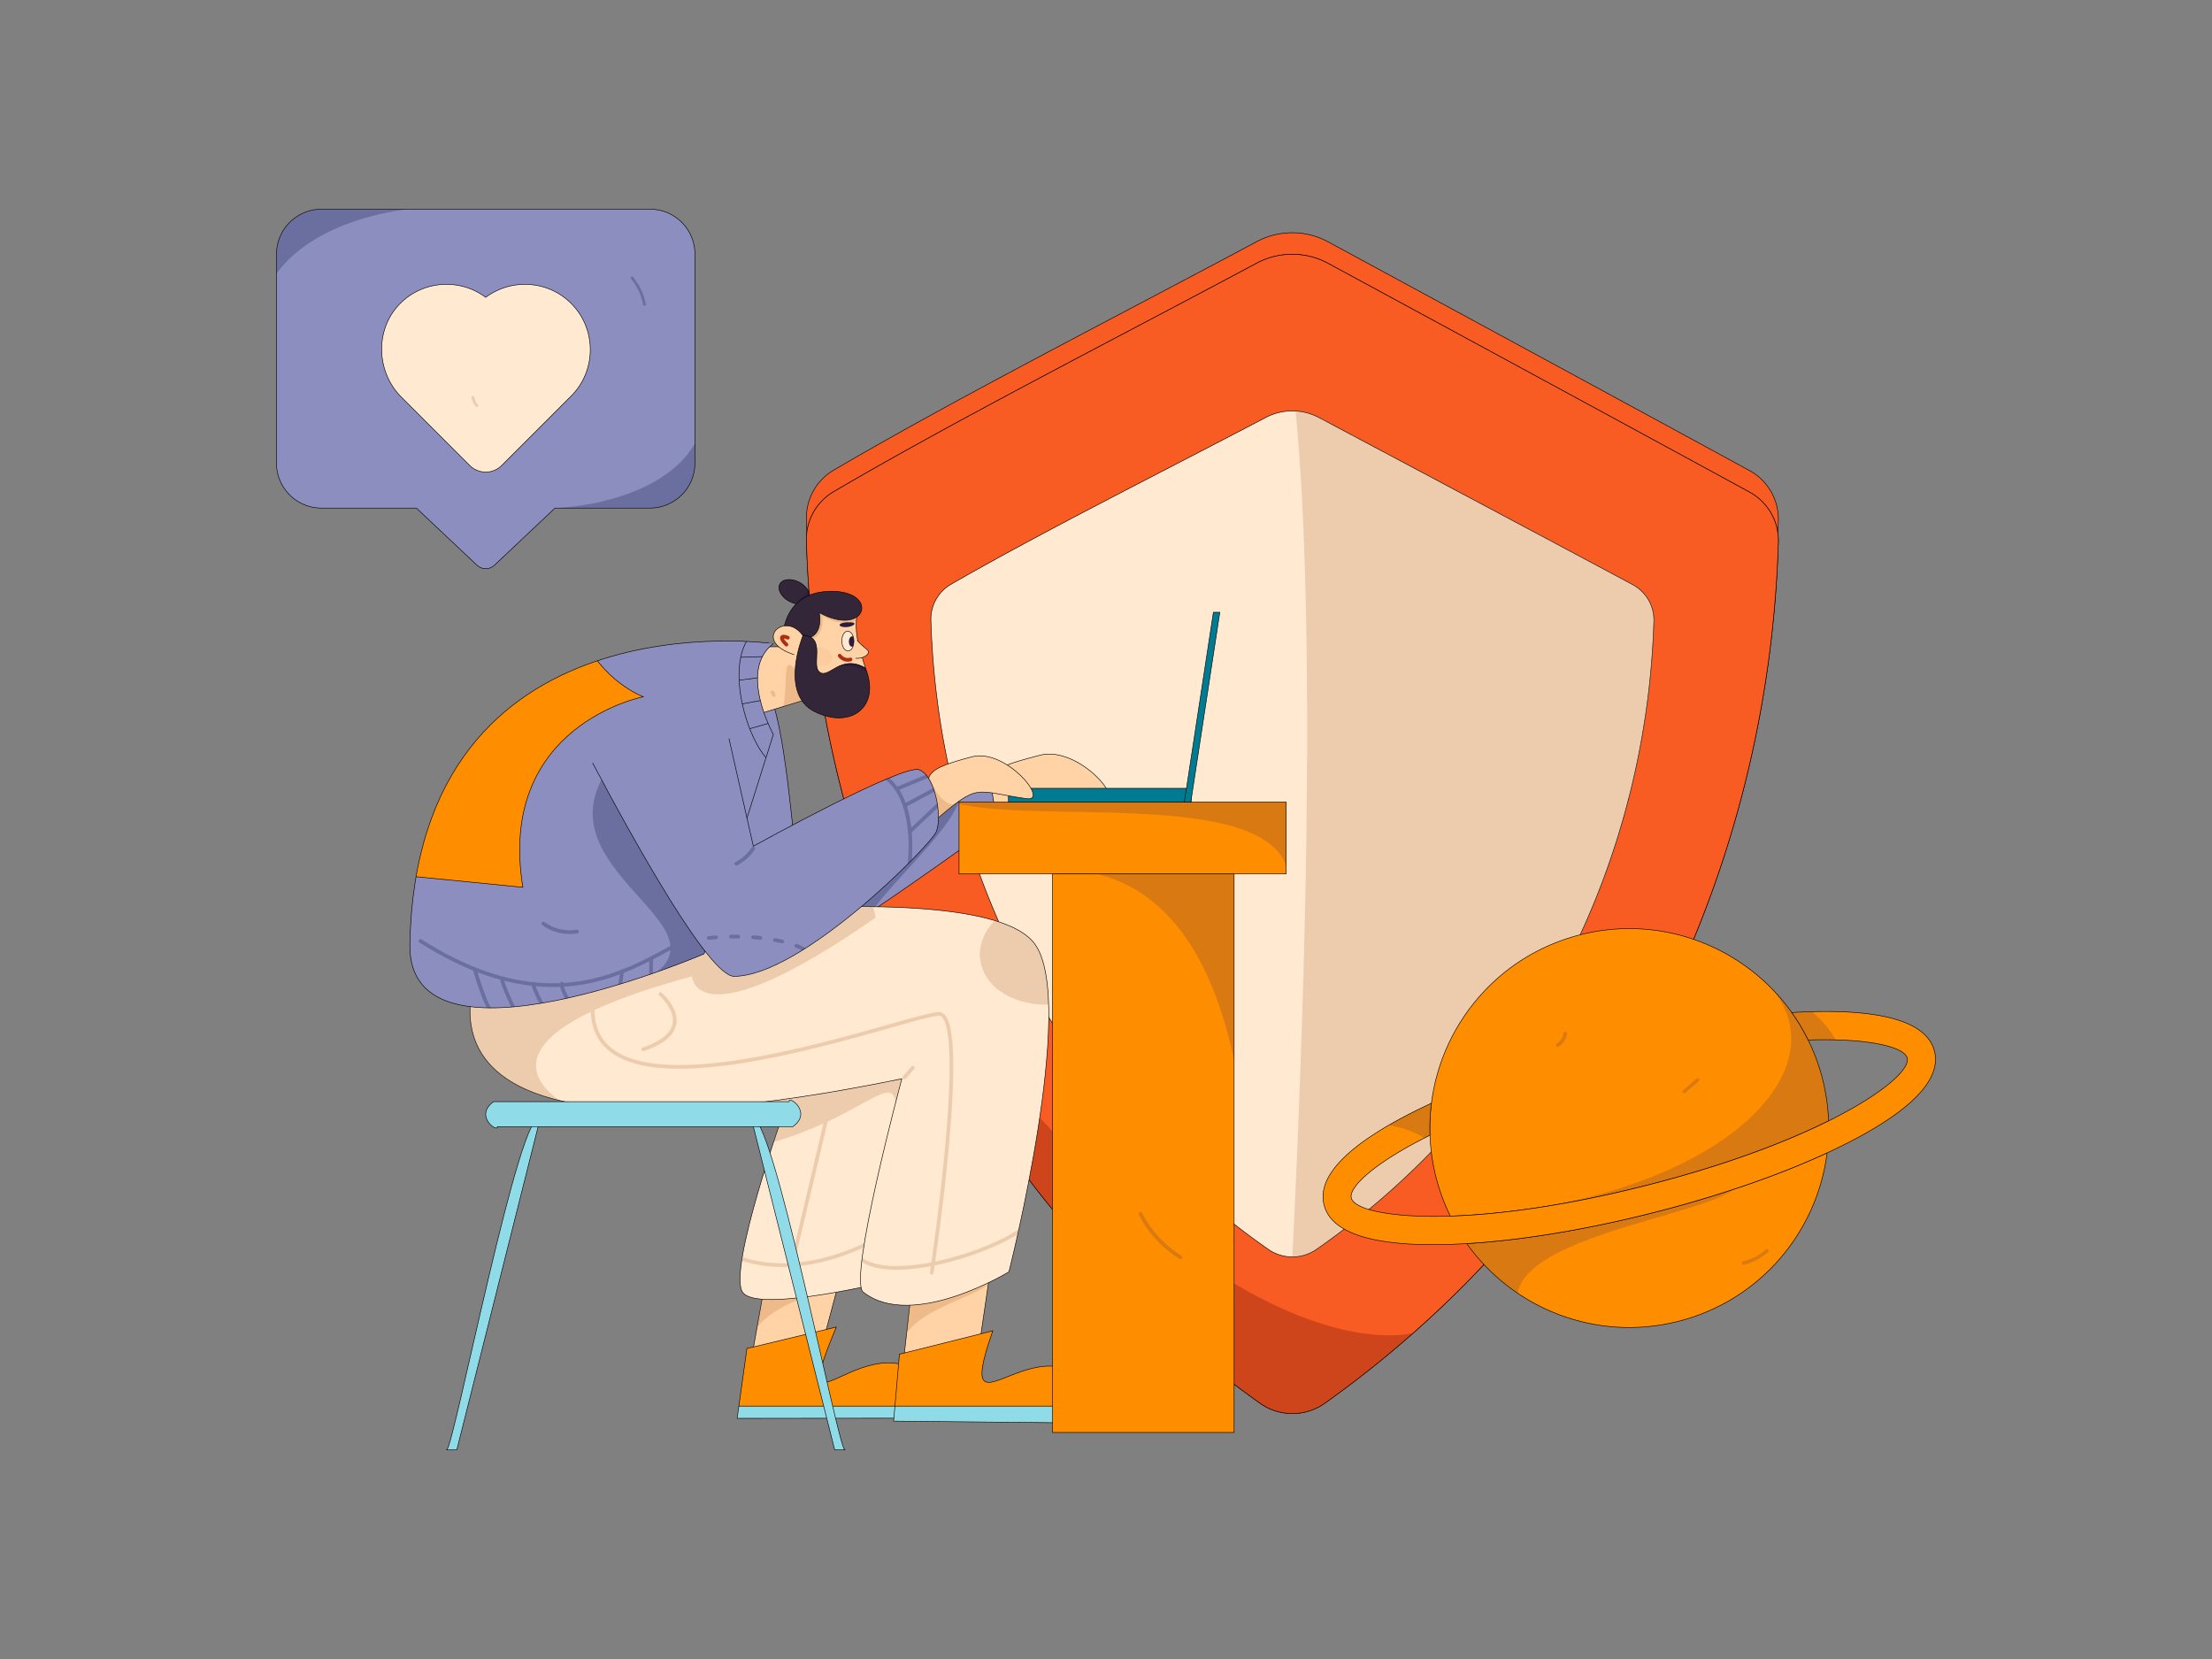 <?xml version="1.0" encoding="utf-8"?>
<svg xmlns="http://www.w3.org/2000/svg" viewBox="0 0 4000 3000">
  <rect x="0" y="0" width="4000" height="3000" fill="#808080" stroke="none"/>
  <defs>
    <clipPath id="a">
      <path d="M3163.487,889.79a100.062,100.062,0,0,1,52.338,90.633c-17.635,587.121-287.555,1177.675-819.973,1556.933a101.194,101.194,0,0,1-117.547,0c-533.149-379.776-803.079-971.426-820.048-1559.339a99.989,99.989,0,0,1,49.573-89.049c223.756-130.954,484.117-263.156,764.651-413.023a136.271,136.271,0,0,1,129.126.307C2557.693,560.798,2957.893,777.653,3163.487,889.79Z" fill="#f85c23" stroke="#020000" stroke-miterlimit="10"/>
    </clipPath>
    <clipPath id="c">
      <path d="M2951.808,1056.871c24.582,13.153,39.773,38.682,38.933,66.138-13.118,428.443-213.903,859.391-609.951,1136.149a76.465,76.465,0,0,1-87.439,0c-396.592-277.136-597.384-708.884-610.006-1137.905a72.675,72.675,0,0,1,36.876-64.982c166.444-95.562,360.119-192.034,568.799-301.398a103.098,103.098,0,0,1,96.053.225C2501.177,816.794,2798.873,975.04,2951.808,1056.871Z" fill="#ffe9d1" stroke="#020000" stroke-miterlimit="10"/>
    </clipPath>
    <clipPath id="d">
      <path d="M3306.601,2026.984a361.276,361.276,0,0,0-36.83-146.328,357.669,357.669,0,0,0-29.638-49.666c-83.619-117.578-233.56-178.117-381.908-140.781-148.345,37.338-251.762,161.643-269.76,304.8a357.787,357.787,0,0,0-2.598,57.778,361.268,361.268,0,0,0,36.83,146.328c88.012-2.828,206.215-18.186,349.933-54.358S3227.738,2066.156,3306.601,2026.984Z" fill="#ff8d00" stroke="#020000" stroke-miterlimit="10"/>
    </clipPath>
    <clipPath id="e">
      <path d="M2652.335,2248.78c83.622,117.581,233.563,178.12,381.908,140.782,148.348-37.336,251.764-161.644,269.762-304.798-88.816,41.137-199.763,79.272-318.971,109.275S2750.039,2242.976,2652.335,2248.78Z" fill="#ff8d00" stroke="#020000" stroke-miterlimit="10"/>
    </clipPath>
    <clipPath id="f">
      <path d="M3498.163,1900.972c-12.184-48.415-80.24-72.619-202.272-71.915-17.777.102-36.447.787-55.758,1.933a357.669,357.669,0,0,1,29.638,49.666c111.153-3.571,174.11,12.854,179.11,32.72s-42.681,64.135-142.281,113.608c-78.862,39.172-190.254,81.6-333.972,117.772s-261.921,51.53-349.933,54.358c-111.151,3.574-174.107-12.854-179.111-32.718-4.997-19.866,42.681-64.138,142.281-113.61a357.787,357.787,0,0,1,2.598-57.778c-17.551,8.129-34.323,16.365-50.028,24.693-107.828,57.148-156.318,110.682-144.132,159.097,12.186,48.418,80.242,72.619,202.274,71.914,17.777-.101,36.447-.784,55.755-1.933,97.704-5.804,213.491-24.737,332.699-54.74s230.156-68.138,318.971-109.275c17.551-8.131,34.321-16.367,50.028-24.693C3461.86,2002.922,3510.349,1949.387,3498.163,1900.972Z" fill="#ff8d00" stroke="#020000" stroke-miterlimit="10"/>
    </clipPath>
    <clipPath id="g">
      <path d="M1175.574,378.306H581.07A81.308,81.308,0,0,0,500,459.376V837.695a81.308,81.308,0,0,0,81.07,81.07H752.92L862.514,1022.09a23.033,23.033,0,0,0,31.606-.005l109.522-103.32H1175.574a81.308,81.308,0,0,0,81.07-81.07V459.376a81.199,81.199,0,0,0-81.07-81.07Z" fill="#8b8ebf" stroke="#020000" stroke-miterlimit="10"/>
    </clipPath>
    <clipPath id="h">
      <polygon fill="#ffd3a6" points="1405.615 2194.725 1353.99 2484.508 1481.517 2451.861 1551.7 2188.786 1405.615 2194.725" stroke="#020000" stroke-miterlimit="10"/>
    </clipPath>
    <clipPath id="i">
      <path d="M1350.657,2438.536l-17.622,126.287,388.904-.378c-108.237-255.422-316.698,91.002-209.607-164.804Z" fill="#ff8d00" stroke="#020000" stroke-miterlimit="10"/>
    </clipPath>
    <clipPath id="j">
      <path d="M1343.472,2337.604c29.957,37.79,272.477-22.756,272.477-22.756s163.682-486.842,86.556-542.213S1023.31,1573.91,1023.31,1573.91s-338.894,574.553,397.594,426.8C1420.903,2000.71,1313.514,2299.815,1343.472,2337.604Z" fill="#ffe9d1" stroke="#020000" stroke-miterlimit="10"/>
    </clipPath>
    <clipPath id="k">
      <path d="M1438.147,1534.634c-6.789-47.157-22.409-258.536-54.861-291.883l-288.494,165.12s224.351,349.089,294.672,344.036c51.306-3.687,286.175-171.446,413.642-263.372l-14.647-91.215C1655.951,1446.714,1438.147,1534.634,1438.147,1534.634Z" fill="#8b8ebf" stroke="#020000" stroke-miterlimit="10"/>
    </clipPath>
    <clipPath id="l">
      <polygon fill="#ffd3a6" points="1502.868 1251.168 1249.009 1328.772 1264.929 1169.51 1494.746 1169.51 1502.868 1251.168" stroke="#020000" stroke-miterlimit="10"/>
    </clipPath>
    <clipPath id="m">
      <polygon fill="#ffd3a6" points="1662.439 2207.232 1630.787 2488.033 1767.553 2455.686 1806.996 2187.264 1662.439 2207.232" stroke="#020000" stroke-miterlimit="10"/>
    </clipPath>
    <clipPath id="n">
      <path d="M1626.47,2448.832l-10.521,121.022,394.356,3.907c-95.734-254.187-298.15,71.079-215.034-167.249Z" fill="#ff8d00" stroke="#020000" stroke-miterlimit="10"/>
    </clipPath>
    <clipPath id="o">
      <path d="M1561.011,2336.647c89.53,69.866,263.475-36.811,263.475-36.811s123.783-486.656,46.858-592.673c-106.719-147.078-981.808-9.116-981.808-9.116s-298.13,465.971,741.252,252.749C1630.787,1950.796,1532.936,2314.738,1561.011,2336.647Z" fill="#ffe9d1" stroke="#020000" stroke-miterlimit="10"/>
    </clipPath>
    <clipPath id="p">
      <path d="M741.164,1707.49c-4.703,248.35,532.027,17.421,532.027,17.421l125.29-396.772s-64.401-115.923,0-164.224C1398.481,1163.915,753.221,1070.758,741.164,1707.49Z" fill="#8b8ebf" stroke="#020000" stroke-miterlimit="10"/>
    </clipPath>
    <clipPath id="q">
      <rect fill="#ff8d00" height="129.839" stroke="#020000" stroke-miterlimit="10" width="591.624" x="1734.239" y="1450.54"/>
    </clipPath>
    <clipPath id="r">
      <rect fill="#ff8d00" height="1009.978" stroke="#020000" stroke-miterlimit="10" width="328.448" x="1903.228" y="1580.379"/>
    </clipPath>
    <clipPath id="s">
      <path d="M1758.325,1368.389c-106.754,27.966-80.684,35.312-70.186,117.743,84.266-72.678,72.339-55.121,169.054-41.791C1897.76,1449.007,1818.805,1353.275,1758.325,1368.389Z" fill="#ffd3a6" stroke="#020000" stroke-miterlimit="10"/>
    </clipPath>
    <clipPath id="t">
      <path d="M1071.667,1379.693c73.3,138.56,210.434,385.783,255.763,385.796,121.529.036,354.49-235.539,365.579-261.369s-1.306-100.886-30.781-112.174-299.972,138.253-299.972,138.253l-44.093-194.937" fill="#8b8ebf" stroke="#020000" stroke-miterlimit="10"/>
    </clipPath>
    <clipPath id="u">
      <ellipse cx="1436.414" cy="1070.189" fill="#332639" rx="19.52" ry="29.791" stroke="#020000" stroke-miterlimit="10" transform="rotate(-61.682 1436.416 1070.19)"/>
    </clipPath>
    <clipPath id="v">
      <path d="M1550.301,1107.773c-13.879,79.225,51.551,121.97-5.948,163.806s-91.206-103.68-91.206-103.68l5.948-50.021,14.871-28.104h55.517Z" fill="#ffd3a6" stroke="#020000" stroke-miterlimit="10"/>
    </clipPath>
    <clipPath id="w">
      <path d="M1439.267,1154.796c55.021,7.646,42.133-47.023,42.133-47.023,84.762,46.484,109.698-38.097,23.125-38.552s-88.06,76.637-88.06,76.637Z" fill="#332639" stroke="#020000" stroke-miterlimit="10"/>
    </clipPath>
    <clipPath id="x">
      <path d="M1544.153,1158.926c-.392,24.65-20.858,23.663-21.89.703C1522.656,1134.979,1543.121,1135.966,1544.153,1158.926Z" fill="#ffe9d1" stroke="#020000" stroke-miterlimit="10"/>
    </clipPath>
    <clipPath id="y">
      <path d="M1452.27,1148.569c43.125,3.021,13.269,54.8,30.122,67.078s37.53-33.662,82.461-7.736c28.573,70.035-25.952,111.434-91.383,79.139S1452.27,1148.569,1452.27,1148.569Z" fill="#332639" stroke="#020000" stroke-miterlimit="10"/>
    </clipPath>
    <linearGradient gradientUnits="userSpaceOnUse" id="b" x1="2875.58" x2="2911.521" y1="694.546" y2="1213.687">
      <stop offset=".101" stop-color="#ffa449"/>
      <stop offset=".885" stop-color="#ff6e3a"/>
    </linearGradient>
  </defs>
  <path d="M3163.487,850.854a100.062,100.062,0,0,1,52.338,90.633c-17.635,587.121-287.555,1177.675-819.973,1556.933a101.194,101.194,0,0,1-117.547,0c-533.149-379.776-803.079-971.426-820.048-1559.339a99.989,99.989,0,0,1,49.573-89.049c223.756-130.954,484.117-263.156,764.651-413.023a136.271,136.271,0,0,1,129.126.308C2557.693,521.863,2957.893,738.717,3163.487,850.854Z" fill="#f85c23" stroke="#020000" stroke-miterlimit="10"/>
  <path d="M3163.487,889.79a100.062,100.062,0,0,1,52.338,90.633c-17.635,587.121-287.555,1177.675-819.973,1556.933a101.194,101.194,0,0,1-117.547,0c-533.149-379.776-803.079-971.426-820.048-1559.339a99.989,99.989,0,0,1,49.573-89.049c223.756-130.954,484.117-263.156,764.651-413.023a136.271,136.271,0,0,1,129.126.307C2557.693,560.798,2957.893,777.653,3163.487,889.79Z" fill="#f85c23"/>
  <g clip-path="url(#a)">
    <path d="M2539.852,512.218c-131.198,6.291,616.58,363.058,675.974,468.205s-36.448-214.324-36.448-214.324L2744.098,554.45" fill="url(#b)"/>
  </g>
  <path d="M3163.487,889.79a100.062,100.062,0,0,1,52.338,90.633c-17.635,587.121-287.555,1177.675-819.973,1556.933a101.194,101.194,0,0,1-117.547,0c-533.149-379.776-803.079-971.426-820.048-1559.339a99.989,99.989,0,0,1,49.573-89.049c223.756-130.954,484.117-263.156,764.651-413.023a136.271,136.271,0,0,1,129.126.307C2557.693,560.798,2957.893,777.653,3163.487,889.79Z" fill="none" stroke="#020000" stroke-miterlimit="10"/>
  <path d="M3163.487,889.79a100.062,100.062,0,0,1,52.338,90.633c-17.635,587.121-287.555,1177.675-819.973,1556.933a101.194,101.194,0,0,1-117.547,0c-533.149-379.776-803.079-971.426-820.048-1559.339a99.989,99.989,0,0,1,49.573-89.049c223.756-130.954,484.117-263.156,764.651-413.023a136.271,136.271,0,0,1,129.126.307C2557.693,560.798,2957.893,777.653,3163.487,889.79Z" fill="#f85c23"/>
  <g clip-path="url(#a)">
    <path d="M1555.951,1600.528c616.978,922.472,999.658,809.933,999.658,809.933s.8,252.496-59.1,294.427-503.167,17.97-521.137,5.99S1683.312,2093.9,1683.312,2093.9Z" fill="#ce451b"/>
  </g>
  <path d="M3163.487,889.79a100.062,100.062,0,0,1,52.338,90.633c-17.635,587.121-287.555,1177.675-819.973,1556.933a101.194,101.194,0,0,1-117.547,0c-533.149-379.776-803.079-971.426-820.048-1559.339a99.989,99.989,0,0,1,49.573-89.049c223.756-130.954,484.117-263.156,764.651-413.023a136.271,136.271,0,0,1,129.126.307C2557.693,560.798,2957.893,777.653,3163.487,889.79Z" fill="none" stroke="#020000" stroke-miterlimit="10"/>
  <path d="M2951.808,1056.871c24.582,13.153,39.773,38.682,38.933,66.138-13.118,428.443-213.903,859.391-609.951,1136.149a76.465,76.465,0,0,1-87.439,0c-396.592-277.136-597.384-708.884-610.006-1137.905a72.675,72.675,0,0,1,36.876-64.982c166.444-95.562,360.119-192.034,568.799-301.398a103.098,103.098,0,0,1,96.053.225C2501.177,816.794,2798.873,975.04,2951.808,1056.871Z" fill="#ffe9d1"/>
  <g clip-path="url(#c)">
    <path d="M2320.799,686.231c395.345,203.663,734.783,459.24,591.021,934.452s223.63-483.2,223.63-483.2l-123.795-127.788" fill="#ffe9d1" stroke="#020000" stroke-miterlimit="10"/>
    <path d="M2427.043,561.663l-90,135.775s60.05,351.418,0,1575.452c-16.214,330.502,569.206,307.43,569.206,307.43l221.633-1545.441L2802.654,582.922" fill="#edccae"/>
  </g>
  <path d="M2951.808,1056.871c24.582,13.153,39.773,38.682,38.933,66.138-13.118,428.443-213.903,859.391-609.951,1136.149a76.465,76.465,0,0,1-87.439,0c-396.592-277.136-597.384-708.884-610.006-1137.905a72.675,72.675,0,0,1,36.876-64.982c166.444-95.562,360.119-192.034,568.799-301.398a103.098,103.098,0,0,1,96.053.225C2501.177,816.794,2798.873,975.04,2951.808,1056.871Z" fill="none" stroke="#020000" stroke-miterlimit="10"/>
  <path d="M2492.959,969.812a226.83,226.83,0,0,1,120.064,83.265" fill="none" stroke="#edccae" stroke-linecap="round" stroke-linejoin="round" stroke-width="13.364"/>
  <path d="M2169.28,1903.267l45.153,37.628" fill="none" stroke="#edccae" stroke-linecap="round" stroke-linejoin="round" stroke-width="13.364"/>
  <path d="M3306.601,2026.984a361.276,361.276,0,0,0-36.83-146.328,357.669,357.669,0,0,0-29.638-49.666c-83.619-117.578-233.56-178.117-381.908-140.781-148.345,37.338-251.762,161.643-269.76,304.8a357.787,357.787,0,0,0-2.598,57.778,361.268,361.268,0,0,0,36.83,146.328c88.012-2.828,206.215-18.186,349.933-54.358S3227.738,2066.156,3306.601,2026.984Z" fill="#ff8d00"/>
  <g clip-path="url(#d)">
    <path d="M2714.123,1630.764c767.45,45.44,609.883,466.369,62.65,553.674S3500,2126.821,3500,2126.821l-20.745-417.789-581.963-113.024-155.345,78.474" fill="#d87912"/>
  </g>
  <path d="M3306.601,2026.984a361.276,361.276,0,0,0-36.83-146.328,357.669,357.669,0,0,0-29.638-49.666c-83.619-117.578-233.56-178.117-381.908-140.781-148.345,37.338-251.762,161.643-269.76,304.8a357.787,357.787,0,0,0-2.598,57.778,361.268,361.268,0,0,0,36.83,146.328c88.012-2.828,206.215-18.186,349.933-54.358S3227.738,2066.156,3306.601,2026.984Z" fill="none" stroke="#020000" stroke-miterlimit="10"/>
  <path d="M2652.335,2248.78c83.622,117.581,233.563,178.12,381.908,140.782,148.348-37.336,251.764-161.644,269.762-304.798-88.816,41.137-199.763,79.272-318.971,109.275S2750.039,2242.976,2652.335,2248.78Z" fill="#ff8d00"/>
  <g clip-path="url(#e)">
    <path d="M2775.796,2410.575C2622.937,2250.169,3064.128,2207.328,3135.59,2150.42s-604.984,92.235-604.984,92.235L2687.11,2373.481" fill="#d87912"/>
  </g>
  <path d="M2652.335,2248.78c83.622,117.581,233.563,178.12,381.908,140.782,148.348-37.336,251.764-161.644,269.762-304.798-88.816,41.137-199.763,79.272-318.971,109.275S2750.039,2242.976,2652.335,2248.78Z" fill="none" stroke="#020000" stroke-miterlimit="10"/>
  <path d="M3498.163,1900.972c-12.184-48.415-80.24-72.619-202.272-71.915-17.777.102-36.447.787-55.758,1.933a357.669,357.669,0,0,1,29.638,49.666c111.153-3.571,174.11,12.854,179.11,32.72s-42.681,64.135-142.281,113.608c-78.862,39.172-190.254,81.6-333.972,117.772s-261.921,51.53-349.933,54.358c-111.151,3.574-174.107-12.854-179.111-32.718-4.997-19.866,42.681-64.138,142.281-113.61a357.787,357.787,0,0,1,2.598-57.778c-17.551,8.129-34.323,16.365-50.028,24.693-107.828,57.148-156.318,110.682-144.132,159.097,12.186,48.418,80.242,72.619,202.274,71.914,17.777-.101,36.447-.784,55.755-1.933,97.704-5.804,213.491-24.737,332.699-54.74s230.156-68.138,318.971-109.275c17.551-8.131,34.321-16.367,50.028-24.693C3461.86,2002.922,3510.349,1949.387,3498.163,1900.972Z" fill="#ff8d00"/>
  <g clip-path="url(#f)">
    <path d="M2310.691,2039.885c338.513-53.327,306.053,98.721,306.053,98.721l83.469-188.828-134.478-27.861" fill="#d87912"/>
    <path d="M3147.698,1777.97c169.256,23.102,187.805,143.948,187.805,143.948l-143.752,27.861-46.372-44.37" fill="#d87912"/>
  </g>
  <path d="M3498.163,1900.972c-12.184-48.415-80.24-72.619-202.272-71.915-17.777.102-36.447.787-55.758,1.933a357.669,357.669,0,0,1,29.638,49.666c111.153-3.571,174.11,12.854,179.11,32.72s-42.681,64.135-142.281,113.608c-78.862,39.172-190.254,81.6-333.972,117.772s-261.921,51.53-349.933,54.358c-111.151,3.574-174.107-12.854-179.111-32.718-4.997-19.866,42.681-64.138,142.281-113.61a357.787,357.787,0,0,1,2.598-57.778c-17.551,8.129-34.323,16.365-50.028,24.693-107.828,57.148-156.318,110.682-144.132,159.097,12.186,48.418,80.242,72.619,202.274,71.914,17.777-.101,36.447-.784,55.755-1.933,97.704-5.804,213.491-24.737,332.699-54.74s230.156-68.138,318.971-109.275c17.551-8.131,34.321-16.367,50.028-24.693C3461.86,2002.922,3510.349,1949.387,3498.163,1900.972Z" fill="none" stroke="#020000" stroke-miterlimit="10"/>
  <path d="M2830.587,1868.988a29.712,29.712,0,0,1-13.853,20.862" fill="none" stroke="#d87912" stroke-linecap="round" stroke-linejoin="round" stroke-width="6.176"/>
  <path d="M3195.385,2261.617a94.399,94.399,0,0,1-42.478,22.273" fill="none" stroke="#d87912" stroke-linecap="round" stroke-linejoin="round" stroke-width="6.176"/>
  <path d="M3069.878,1952.893l-24.274,20.95" fill="none" stroke="#d87912" stroke-linecap="round" stroke-linejoin="round" stroke-width="6.176"/>
  <path d="M1175.574,378.306H581.07A81.308,81.308,0,0,0,500,459.376V837.695a81.308,81.308,0,0,0,81.07,81.07H752.92L862.514,1022.09a23.033,23.033,0,0,0,31.606-.005l109.522-103.32H1175.574a81.308,81.308,0,0,0,81.07-81.07V459.376a81.199,81.199,0,0,0-81.07-81.07Z" fill="#8b8ebf"/>
  <g clip-path="url(#g)">
    <path d="M1278.659,727.226c-11.073,185.028-275.017,191.54-275.017,191.54l155.887,120.824L1347.398,857.57" fill="#6a6fa0"/>
    <path d="M464.819,624.365C450.978,402.912,738.32,378.306,738.32,378.306L412.224,338.354" fill="#6a6fa0"/>
  </g>
  <path d="M1175.574,378.306H581.07A81.308,81.308,0,0,0,500,459.376V837.695a81.308,81.308,0,0,0,81.07,81.07H752.92L862.514,1022.09a23.033,23.033,0,0,0,31.606-.005l109.522-103.32H1175.574a81.308,81.308,0,0,0,81.07-81.07V459.376a81.199,81.199,0,0,0-81.07-81.07Z" fill="none" stroke="#020000" stroke-miterlimit="10"/>
  <path d="M1032.845,548.68c-41.978-41.978-108.244-45.559-154.524-10.993-45.767-34.183-111.081-31.06-153.12,9.614-47.578,46.033-46.08,124.145.732,170.957L849.345,841.669a41.1,41.1,0,0,0,57.954,0l125.546-125.546c46.047-46.047,46.047-121.396,0-167.443Zm0,0" fill="#ffe9d1" stroke="#020000" stroke-miterlimit="10"/>
  <path d="M1142.947,502.625a106.507,106.507,0,0,1,22.516,47.865" fill="none" stroke="#6a6fa0" stroke-linecap="round" stroke-linejoin="round" stroke-width="4.916"/>
  <path d="M855.248,718.467a26.267,26.267,0,0,0,7.16,14.879" fill="none" stroke="#edccae" stroke-linecap="round" stroke-linejoin="round" stroke-width="4.916"/>
  <polygon fill="#ffd3a6" points="1405.615 2194.725 1353.99 2484.508 1481.517 2451.861 1551.7 2188.786 1405.615 2194.725"/>
  <g clip-path="url(#h)">
    <path d="M1364.324,2406.513c46.89-70.732,207.47-81.031,136.486-102.067-105.853.152-175.018-12.511-162.826,75.478" fill="#efba89"/>
  </g>
  <polygon fill="none" points="1405.615 2194.725 1353.99 2484.508 1481.517 2451.861 1551.7 2188.786 1405.615 2194.725" stroke="#020000" stroke-miterlimit="10"/>
  <path d="M1350.657,2438.536l-17.622,126.287,388.904-.378c-108.237-255.422-316.698,91.002-209.607-164.804Z" fill="#ff8d00"/>
  <g clip-path="url(#i)">
    <rect fill="#90dbe8" height="67.73" stroke="#020000" stroke-miterlimit="10" width="422.988" x="1274.037" y="2542.721"/>
  </g>
  <path d="M1350.657,2438.536l-17.622,126.287,388.904-.378c-108.237-255.422-316.698,91.002-209.607-164.804Z" fill="none" stroke="#020000" stroke-miterlimit="10"/>
  <path d="M1343.472,2337.604c29.957,37.79,272.477-22.756,272.477-22.756s163.682-486.842,86.556-542.213S1023.31,1573.91,1023.31,1573.91s-338.894,574.553,397.594,426.8C1420.903,2000.71,1313.514,2299.815,1343.472,2337.604Z" fill="#ffe9d1"/>
  <g clip-path="url(#j)">
    <path d="M1299.749,2256.752c135.597,83.437,305.41-27.594,305.41-27.594" fill="none" stroke="#edccae" stroke-linecap="round" stroke-linejoin="round" stroke-width="6.682"/>
    <path d="M1220.211,2095.61c432.976-26.816,421.033-324.605,384.948,133.548,163.519-325.507,155.732-217.865,71.129-428.48,21.718-16.715-469.191,100.584-472.611,96.73" fill="#edccae"/>
  </g>
  <path d="M1343.472,2337.604c29.957,37.79,272.477-22.756,272.477-22.756s163.682-486.842,86.556-542.213S1023.31,1573.91,1023.31,1573.91s-338.894,574.553,397.594,426.8C1420.903,2000.71,1313.514,2299.815,1343.472,2337.604Z" fill="none" stroke="#020000" stroke-miterlimit="10"/>
  <path d="M1519.87,1909.354c0,9.407-86.543,372.513-86.543,372.513" fill="none" stroke="#edccae" stroke-linecap="round" stroke-linejoin="round" stroke-width="6.682"/>
  <path d="M1881.706,1365.363c-116.516,30.704-92.331,29.659-78.601,123.173,97.652-80.464,86.304-54.255,192.115-43.792C2032.956,1446.911,1950.024,1349.489,1881.706,1365.363Z" fill="#ffd3a6" stroke="#020000" stroke-miterlimit="10"/>
  <path d="M1438.147,1534.634c-6.789-47.157-22.409-258.536-54.861-291.883l-288.494,165.12s224.351,349.089,294.672,344.036c51.306-3.687,286.175-171.446,413.642-263.372l-14.647-91.215C1655.951,1446.714,1438.147,1534.634,1438.147,1534.634Z" fill="#8b8ebf"/>
  <g clip-path="url(#k)">
    <path d="M1697.024,1385.047c52.407,48.134,52.374,165.328,52.374,165.328" fill="#8b8ebf" stroke="#020000" stroke-miterlimit="10"/>
    <line fill="#6a6fa0" x1="1545.738" x2="1492.894" y1="1480.255" y2="1589.375"/>
    <path d="M1571.173,1703.512c-74.25-26.207,199.69-221.148,163.066-285.679-77.085,27.518-229.803,92.032-300.912,130.295" fill="#6a6fa0"/>
  </g>
  <path d="M1438.147,1534.634c-6.789-47.157-22.409-258.536-54.861-291.883l-288.494,165.12s224.351,349.089,294.672,344.036c51.306-3.687,286.175-171.446,413.642-263.372l-14.647-91.215C1655.951,1446.714,1438.147,1534.634,1438.147,1534.634Z" fill="none" stroke="#020000" stroke-miterlimit="10"/>
  <polygon fill="#ffd3a6" points="1502.868 1251.168 1249.009 1328.772 1264.929 1169.51 1494.746 1169.51 1502.868 1251.168"/>
  <g clip-path="url(#l)">
    <path d="M1467.689,1202.196c-3.1,63.943-10.954,61.749-34.982,93.163,35.843,32.643,111.934,20.906,84.444-34.317" fill="#efba89"/>
    <path d="M1431.848,1204.293c-20.808-17.12-.778,73.186-26.189,91.962s39.133,11.74,39.133,11.74l22.012-54.297-14.675-26.907" fill="#efba89"/>
  </g>
  <polygon fill="none" points="1502.868 1251.168 1249.009 1328.772 1264.929 1169.51 1494.746 1169.51 1502.868 1251.168" stroke="#020000" stroke-miterlimit="10"/>
  <polygon fill="#ffd3a6" points="1662.439 2207.232 1630.787 2488.033 1767.553 2455.686 1806.996 2187.264 1662.439 2207.232"/>
  <g clip-path="url(#m)">
    <path d="M1630.787,2427.585c22.198-68.478,177.463-89.649,155.37-115.879-70.158-4.698-143.457,5.808-169.028,43.622" fill="#efba89"/>
  </g>
  <polygon fill="none" points="1662.439 2207.232 1630.787 2488.033 1767.553 2455.686 1806.996 2187.264 1662.439 2207.232" stroke="#020000" stroke-miterlimit="10"/>
  <path d="M1626.47,2448.832l-10.521,121.022,394.356,3.907c-95.734-254.187-298.15,71.079-215.034-167.249Z" fill="#ff8d00"/>
  <g clip-path="url(#n)">
    <rect fill="#90dbe8" height="67.73" stroke="#020000" stroke-miterlimit="10" width="609.288" x="1527.487" y="2542.721"/>
  </g>
  <path d="M1626.47,2448.832l-10.521,121.022,394.356,3.907c-95.734-254.187-298.15,71.079-215.034-167.249Z" fill="none" stroke="#020000" stroke-miterlimit="10"/>
  <path d="M1561.011,2336.647c89.53,69.866,263.475-36.811,263.475-36.811s123.783-486.656,46.858-592.673c-106.719-147.078-981.808-9.116-981.808-9.116s-298.13,465.971,741.252,252.749C1630.787,1950.796,1532.936,2314.738,1561.011,2336.647Z" fill="#ffe9d1"/>
  <g clip-path="url(#o)">
    <path d="M1583.508,1659.285c-328.303,228.345-332.066,106.204-332.066,106.204-487.019,132.097-195.645,249.236-195.645,249.236s-60.073,252.943-163.624,94.907S671.977,1728.73,671.977,1728.73l422.815-129.802h474.98" fill="#edccae"/>
    <path d="M2004.779,1725.23c-8.241,127.439-229.697,116.328-233.138-.005C1779.882,1597.792,2001.338,1608.903,2004.779,1725.23Z" fill="#edccae"/>
    <path d="M1542.476,2260.607c38.937,76,271.332-.093,316.042-47.127" fill="none" stroke="#edccae" stroke-linecap="round" stroke-linejoin="round" stroke-width="6.682"/>
    <path d="M1094.792,1729.966c-156.551,373.869,531.228,107.99,602.233,103.476,59.179-3.763-12.127,468.142-12.127,468.142" fill="none" stroke="#edccae" stroke-linecap="round" stroke-linejoin="round" stroke-width="6.682"/>
  </g>
  <path d="M1561.011,2336.647c89.53,69.866,263.475-36.811,263.475-36.811s123.783-486.656,46.858-592.673c-106.719-147.078-981.808-9.116-981.808-9.116s-298.13,465.971,741.252,252.749C1630.787,1950.796,1532.936,2314.738,1561.011,2336.647Z" fill="none" stroke="#020000" stroke-miterlimit="10"/>
  <path d="M741.164,1707.49c-4.703,248.35,532.027,17.421,532.027,17.421l125.29-396.772s-64.401-115.923,0-164.224C1398.481,1163.915,753.221,1070.758,741.164,1707.49Z" fill="#8b8ebf"/>
  <g clip-path="url(#p)">
    <path d="M1094.792,1397.647c-111.093,176.299,223.051,275.034,82.682,367.842S902.72,1822.768,994.966,1872.951s246.656-29.217,246.656-29.217l205.017-219.77C1213.406,1363.917,1369.275,1389.22,1094.792,1397.647Z" fill="#6a6fa0"/>
    <path d="M1053.288,1146.739c32.611,84.035,109.91,113.284,109.91,113.284s-265.337,51.023-217.726,344.518L702.034,1580.379l147.882-320.356" fill="#ff8d00" stroke="#020000" stroke-miterlimit="10"/>
    <path d="M1422.751,1125.877c-160.124-11.122-59.179,288.102-2.666,258.898" fill="#8b8ebf" stroke="#020000" stroke-miterlimit="10"/>
    <line fill="#8b8ebf" stroke="#020000" stroke-miterlimit="10" x1="1398.481" x2="1339.443" y1="1186.718" y2="1188.573"/>
    <line fill="#8b8ebf" stroke="#020000" stroke-miterlimit="10" x1="1394.707" x2="1336.581" y1="1222.576" y2="1230.067"/>
    <line fill="#8b8ebf" stroke="#020000" stroke-miterlimit="10" x1="1398.481" x2="1342.292" y1="1262.556" y2="1272.847"/>
    <line fill="#8b8ebf" stroke="#020000" stroke-miterlimit="10" x1="1412.592" x2="1355.755" y1="1301.425" y2="1317.723"/>
    <path d="M760.328,1701.606c340.855,216.37,485.804-83.852,570.36-10.034" fill="none" stroke="#6a6fa0" stroke-linecap="round" stroke-linejoin="round" stroke-width="6.682"/>
    <path d="M888.668,1829.209c-11.759-12.699-29.788-74.785-29.788-74.785" fill="none" stroke="#6a6fa0" stroke-linecap="round" stroke-linejoin="round" stroke-width="6.682"/>
    <path d="M933.507,1833.442s-26.842-56.988-25.65-62.986" fill="none" stroke="#6a6fa0" stroke-linecap="round" stroke-linejoin="round" stroke-width="6.682"/>
    <path d="M988.067,1830.306s-25.614-44.124-23.155-51.537" fill="none" stroke="#6a6fa0" stroke-linecap="round" stroke-linejoin="round" stroke-width="6.682"/>
    <path d="M1035.729,1822.781s-23.69-36.869-19.371-44.147" fill="none" stroke="#6a6fa0" stroke-linecap="round" stroke-linejoin="round" stroke-width="6.682"/>
    <line fill="none" stroke="#6a6fa0" stroke-linecap="round" stroke-linejoin="round" stroke-width="6.682" x1="1118.509" x2="1124.935" y1="1800.831" y2="1756.305"/>
    <line fill="none" stroke="#6a6fa0" stroke-linecap="round" stroke-linejoin="round" stroke-width="6.682" x1="1176.832" x2="1177.563" y1="1780.136" y2="1735.036"/>
  </g>
  <path d="M741.164,1707.49c-4.703,248.35,532.027,17.421,532.027,17.421l125.29-396.772s-64.401-115.923,0-164.224C1398.481,1163.915,753.221,1070.758,741.164,1707.49Z" fill="none" stroke="#020000" stroke-miterlimit="10"/>
  <rect fill="#ff8d00" height="129.839" width="591.624" x="1734.239" y="1450.54"/>
  <g clip-path="url(#q)">
    <path d="M1675.06,1398.939c-28.694,150.307,728.292-39.048,650.322,233.853,36.751-269.996,52.78-207.552-93.706-254.016" fill="#d87912"/>
  </g>
  <rect fill="none" height="129.839" stroke="#020000" stroke-miterlimit="10" width="591.624" x="1734.239" y="1450.54"/>
  <rect fill="#ff8d00" height="1009.978" width="328.448" x="1903.228" y="1580.379"/>
  <g clip-path="url(#r)">
    <path d="M1868.221,1573.91c539.659-58.451,363.455,1016.447,363.455,1016.447l94.187-931.072-43.427-173.153" fill="#d87912"/>
  </g>
  <rect fill="none" height="1009.978" stroke="#020000" stroke-miterlimit="10" width="328.448" x="1903.228" y="1580.379"/>
  <rect fill="#007b91" height="25.001" stroke="#020000" stroke-miterlimit="10" width="330.149" x="1823.626" y="1425.532"/>
  <polygon fill="#007b91" points="2194.22 1107.135 2205.836 1107.148 2153.316 1450.546 2141.7 1450.534 2194.22 1107.135" stroke="#020000" stroke-miterlimit="10"/>
  <path d="M1758.325,1368.389c-106.754,27.966-80.684,35.312-70.186,117.743,84.266-72.678,72.339-55.121,169.054-41.791C1897.76,1449.007,1818.805,1353.275,1758.325,1368.389Z" fill="#ffd3a6"/>
  <g clip-path="url(#s)">
    <path d="M1675.06,1387.653c22.268,78.077,54.425,66.545,54.425,66.545-27.058,75.562-52.288,42.941-90.951,43.158l23.047-100.766" fill="#efba89"/>
  </g>
  <path d="M1758.325,1368.389c-106.754,27.966-80.684,35.312-70.186,117.743,84.266-72.678,72.339-55.121,169.054-41.791C1897.76,1449.007,1818.805,1353.275,1758.325,1368.389Z" fill="none" stroke="#020000" stroke-miterlimit="10"/>
  <path d="M1071.667,1379.693c73.3,138.56,210.434,385.783,255.763,385.796,121.529.036,354.49-235.539,365.579-261.369s-1.306-100.886-30.781-112.174-299.972,138.253-299.972,138.253l-44.093-194.937" fill="#8b8ebf"/>
  <g clip-path="url(#t)">
    <path d="M1475.137,1745.888c5.036-64.343-266.485-72.261-287.581-7.36C1156.888,1815.07,1477.126,1818.293,1475.137,1745.888Z" fill="none" stroke="#6a6fa0" stroke-dasharray="13.364 26.728" stroke-linecap="round" stroke-linejoin="round" stroke-width="6.682"/>
    <path d="M1575.057,1395.081c80.744,16.305,78.628,149.803,62.429,210.865" fill="none" stroke="#6a6fa0" stroke-linecap="round" stroke-linejoin="round" stroke-width="6.682"/>
    <line fill="none" stroke="#6a6fa0" stroke-linecap="round" stroke-linejoin="round" stroke-width="6.682" x1="1697.024" x2="1623.973" y1="1395.081" y2="1425.538"/>
    <line fill="none" stroke="#6a6fa0" stroke-linecap="round" stroke-linejoin="round" stroke-width="6.682" x1="1704.872" x2="1638.397" y1="1419.539" y2="1455.285"/>
    <line fill="none" stroke="#6a6fa0" stroke-linecap="round" stroke-linejoin="round" stroke-width="6.682" x1="1714.906" x2="1645.25" y1="1438.039" y2="1503.751"/>
  </g>
  <path d="M1071.667,1379.693c73.3,138.56,210.434,385.783,255.763,385.796,121.529.036,354.49-235.539,365.579-261.369s-1.306-100.886-30.781-112.174-299.972,138.253-299.972,138.253l-44.093-194.937" fill="none" stroke="#020000" stroke-miterlimit="10"/>
  <path d="M826.113,2621.694H807.974c13.014-7.175,133.76-630.211,168.398-597.338Z" fill="#90dbe8" stroke="#020000" stroke-miterlimit="10"/>
  <path d="M1509.349,2621.694h18.139c-13.014-7.175-133.76-630.211-168.398-597.338Z" fill="#90dbe8" stroke="#020000" stroke-miterlimit="10"/>
  <path d="M1433.847,2037.263c-.44-.058-470.618.042-534.401,0,1.595,11.846-43.179-18.761-6.909-45.092.454.074,470.632-.026,534.414.016C1425.357,1980.341,1470.13,2010.948,1433.847,2037.263Z" fill="#90dbe8"/>
  <path d="M1433.847,2037.263c-.44-.058-470.618.042-534.401,0,1.595,11.846-43.179-18.761-6.909-45.092.454.074,470.632-.026,534.414.016C1425.357,1980.341,1470.13,2010.948,1433.847,2037.263Z" fill="none" stroke="#020000" stroke-miterlimit="10"/>
  <path d="M1163.199,1897.409c106.448-35.746,31.193-99.713,31.193-99.713" fill="none" stroke="#edccae" stroke-linecap="round" stroke-linejoin="round" stroke-width="6.682"/>
  <path d="M1362.05,1534.446a83.066,83.066,0,0,1-30.363,27.364" fill="none" stroke="#6a6fa0" stroke-linecap="round" stroke-linejoin="round" stroke-width="6.682"/>
  <path d="M982.775,1670.135a80.397,80.397,0,0,0,60.436,14.421" fill="none" stroke="#6a6fa0" stroke-linecap="round" stroke-linejoin="round" stroke-width="6.682"/>
  <path d="M1635.43,1948.352l15.111-17.508" fill="none" stroke="#edccae" stroke-linecap="round" stroke-linejoin="round" stroke-width="6.682"/>
  <path d="M2062.28,2195.03a200.033,200.033,0,0,0,72.601,78.588" fill="none" stroke="#d87912" stroke-linecap="round" stroke-linejoin="round" stroke-width="6.682"/>
  <path d="M1396.832,1251.982l2.509,5.017" fill="none" stroke="#efba89" stroke-linecap="round" stroke-linejoin="round" stroke-width="6.682"/>
  <ellipse cx="1436.414" cy="1070.189" fill="#332639" rx="19.52" ry="29.791" transform="rotate(-61.682 1436.416 1070.19)"/>
  <g clip-path="url(#u)">
    <path d="M1448.056,1054.384c31.991,17.074-10.305,28.814-3.128,33.074s31.304-6.21,31.304-7.618-10.038-30.028-10.038-30.028" fill="#2c1b3f"/>
  </g>
  <ellipse cx="1436.414" cy="1070.189" fill="none" rx="19.52" ry="29.791" stroke="#020000" stroke-miterlimit="10" transform="rotate(-61.682 1436.416 1070.19)"/>
  <path d="M1550.301,1107.773c-13.879,79.225,51.551,121.97-5.948,163.806s-91.206-103.68-91.206-103.68l5.948-50.021,14.871-28.104h55.517Z" fill="#ffd3a6"/>
  <g clip-path="url(#v)">
    <path d="M1556.783,1119.486c-36.568,18.533-69.32-5.843-69.32-5.843s4.624,41.568-24.528,41.886-1.278-52.23-1.278-52.23l41.682-7.742,71.345,12.903" fill="#efba89"/>
  </g>
  <path d="M1550.301,1107.773c-13.879,79.225,51.551,121.97-5.948,163.806s-91.206-103.68-91.206-103.68l5.948-50.021,14.871-28.104h55.517Z" fill="none" stroke="#020000" stroke-miterlimit="10"/>
  <path d="M1439.267,1154.796c55.021,7.646,42.133-47.023,42.133-47.023,84.762,46.484,109.698-38.097,23.125-38.552s-88.06,76.637-88.06,76.637Z" fill="#332639"/>
  <g clip-path="url(#w)">
    <path d="M1442.477,1148.569c25.06-5.858-32.732-18.901-32.732-18.901l-24.038,28.072,44.495,10.73" fill="#2c1b3f"/>
  </g>
  <path d="M1439.267,1154.796c55.021,7.646,42.133-47.023,42.133-47.023,84.762,46.484,109.698-38.097,23.125-38.552s-88.06,76.637-88.06,76.637Z" fill="none" stroke="#020000" stroke-miterlimit="10"/>
  <path d="M1460.389,1165.656c-28.225-73.652-109.304-8.926-24.27,18.218" fill="#ffd3a6" stroke="#020000" stroke-miterlimit="10"/>
  <path d="M1544.153,1158.926c-.392,24.65-20.858,23.663-21.89.703C1522.656,1134.979,1543.121,1135.966,1544.153,1158.926Z" fill="#ffe9d1"/>
  <g clip-path="url(#x)">
    <path d="M1546.306,1160.354c-.668,11.839-11.139,12.37-11.25-.657C1535.725,1147.859,1546.195,1147.327,1546.306,1160.354Z" fill="#2c1b3f"/>
  </g>
  <path d="M1544.153,1158.926c-.392,24.65-20.858,23.663-21.89.703C1522.656,1134.979,1543.121,1135.966,1544.153,1158.926Z" fill="none" stroke="#020000" stroke-miterlimit="10"/>
  <path d="M1549.906,1157.74c11.074,13.358,20.726,16.45,20.551,21.586s-10.178,12.317-23.389,10.999" fill="#ffd3a6"/>
  <path d="M1549.906,1157.74c11.074,13.358,20.726,16.45,20.551,21.586s-10.178,12.317-23.389,10.999" fill="none" stroke="#020000" stroke-miterlimit="10"/>
  <path d="M1501.793,1199.684c-6.14,5.864-18.019,5.5-26.836-.97-9.123-6.695-11.59-17.394-5.176-23.726,6.462-6.379,19.137-5.581,27.981,1.593C1506.306,1183.512,1507.976,1193.778,1501.793,1199.684Z" fill="#efba89" opacity=".3"/>
  <path d="M1539.138,1125.325c-21.939-1.245-26.996,7.03-13.338,8.629S1553.472,1126.138,1539.138,1125.325Z" fill="#2c1b3f"/>
  <path d="M1518.378,1185.679c8.419,10.771,19.673,6.838,19.673,6.838" fill="none" stroke="#ad2f12" stroke-linecap="round" stroke-linejoin="round" stroke-width="6.682"/>
  <path d="M1452.27,1148.569c43.125,3.021,13.269,54.8,30.122,67.078s37.53-33.662,82.461-7.736c28.573,70.035-25.952,111.434-91.383,79.139S1452.27,1148.569,1452.27,1148.569Z" fill="#332639"/>
  <g clip-path="url(#y)">
    <path d="M1583.122,1240.301c-11.252-48.326-72.34-34.153-72.34-34.153l55.102-15.859,24.91,12.495" fill="#2c1b3f"/>
  </g>
  <path d="M1452.27,1148.569c43.125,3.021,13.269,54.8,30.122,67.078s37.53-33.662,82.461-7.736c28.573,70.035-25.952,111.434-91.383,79.139S1452.27,1148.569,1452.27,1148.569Z" fill="none" stroke="#020000" stroke-miterlimit="10"/>
  <path d="M1424.559,1153.139c-12.197-5.3-15.093.7-2.488,12.52" fill="none" stroke="#ad2f12" stroke-linecap="round" stroke-linejoin="round" stroke-width="6.682"/>
</svg>
